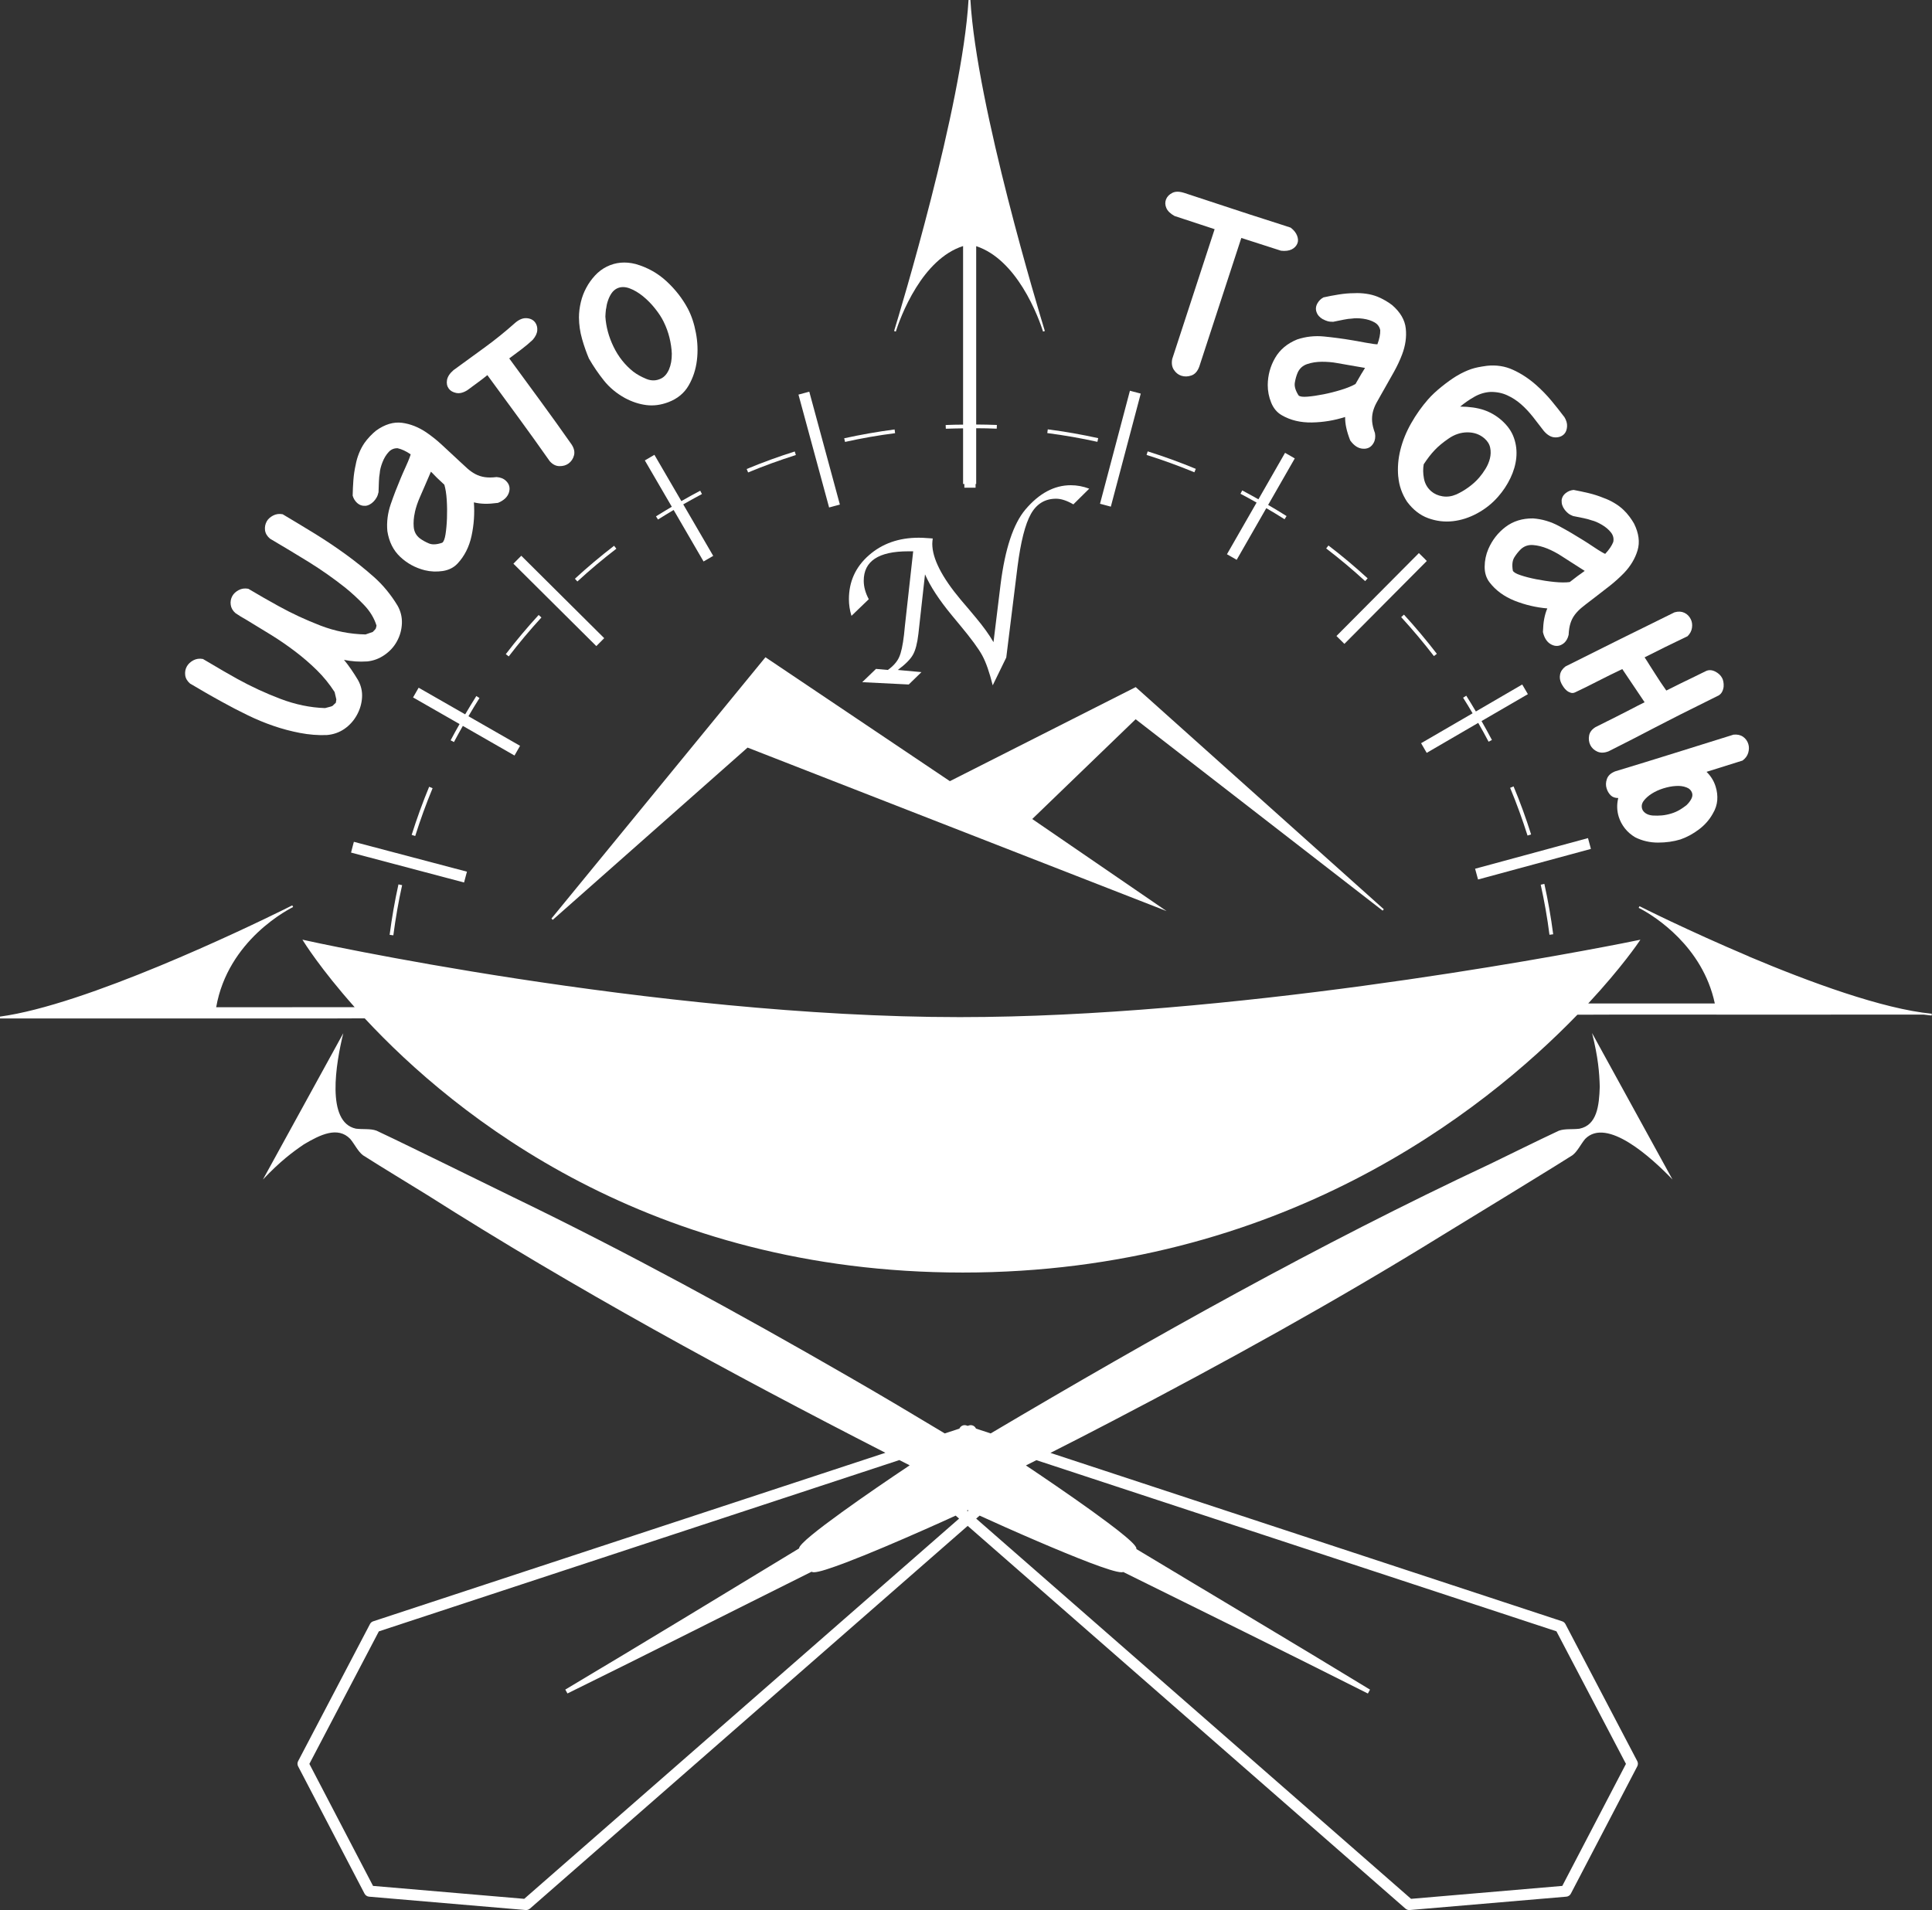 <?xml version="1.0" encoding="UTF-8"?> <svg xmlns="http://www.w3.org/2000/svg" id="Layer_2" data-name="Layer 2" viewBox="0 0 348.09 344.23"><rect x="0" y="0" width="348.09" height="344.23" fill="#333333" stroke="none"/><defs><style> .cls-1 { fill: #fff; } </style></defs><g id="Layer_1-2" data-name="Layer 1"><g><path class="cls-1" d="M34.29,123.21l.04.02c.91.54,1.84,1.09,2.8,1.64.96.55,1.95,1.11,2.96,1.66,1.46.81,2.96,1.59,4.49,2.33,1.53.75,3.09,1.4,4.67,1.94,1.58.55,3.19.97,4.8,1.28,1.62.31,3.22.44,4.81.38,1.18-.09,2.24-.46,3.18-1.1.94-.65,1.69-1.48,2.25-2.49.56-1.01.87-2.07.94-3.18.07-1.11-.18-2.17-.75-3.18-.38-.64-.79-1.27-1.22-1.9-.43-.63-.86-1.19-1.28-1.7.66.13,1.34.23,2.03.28.69.05,1.42.05,2.18,0,1.12-.12,2.15-.51,3.1-1.17.95-.66,1.69-1.47,2.21-2.42.56-1.01.86-2.09.91-3.23.05-1.14-.21-2.22-.78-3.23-1.2-1.98-2.61-3.7-4.24-5.15-1.63-1.45-3.35-2.82-5.15-4.13-1.83-1.32-3.69-2.57-5.58-3.73-1.89-1.16-3.8-2.31-5.73-3.46-.64-.12-1.21-.04-1.74.24-.52.28-.9.62-1.13,1.04-.28.51-.38,1.04-.31,1.61.08.57.38,1.08.91,1.52,2.35,1.38,4.67,2.78,6.96,4.19,2.29,1.42,4.49,2.97,6.6,4.64,1.18.96,2.31,2,3.38,3.12,1.07,1.12,1.82,2.36,2.24,3.71-.04.21-.08.37-.12.49-.04.11-.23.33-.56.65l-1.3.45c-2.77-.05-5.47-.58-8.1-1.59-2.63-1.01-5.17-2.19-7.61-3.54-.92-.51-1.84-1.02-2.74-1.54-.9-.52-1.79-1.04-2.67-1.56-.64-.12-1.21-.04-1.74.24-.52.28-.91.64-1.15,1.08-.26.48-.36,1-.28,1.57.08.57.36,1.07.86,1.5.31.21.62.41.92.6.3.19.62.37.95.55,1.49.9,2.98,1.81,4.49,2.74,1.51.93,2.96,1.93,4.36,2.99,1.4,1.06,2.71,2.19,3.93,3.39,1.22,1.2,2.29,2.52,3.21,3.95l.31,1.33-.09.59-.62.59c-.15.07-.37.14-.64.2-.27.07-.5.12-.68.18-2.67-.08-5.35-.64-8.04-1.66-2.68-1.02-5.26-2.21-7.74-3.58-.83-.46-1.64-.92-2.42-1.37-.78-.45-1.55-.91-2.31-1.36-.24-.13-.49-.28-.75-.44-.26-.16-.51-.31-.75-.44-.64-.12-1.22-.03-1.74.25-.52.28-.91.65-1.16,1.1-.27.48-.36,1.01-.29,1.58.07.57.38,1.08.9,1.53Z"></path><path class="cls-1" d="M65.8,91.16c.56-.05,1.08-.33,1.55-.82.19-.2.35-.43.5-.68.15-.26.27-.58.35-.97.02-.77.05-1.43.07-1.97.02-.54.07-1.03.15-1.47.03-.53.19-1.17.48-1.93.29-.75.67-1.38,1.14-1.88.44-.47.98-.69,1.61-.66.7.15,1.48.51,2.34,1.09,0,.05-.08.28-.23.69-.16.41-.35.87-.57,1.35-.23.49-.43.96-.63,1.41-.19.45-.31.73-.35.82-.65,1.54-1.26,3.11-1.81,4.71-.55,1.61-.76,3.23-.61,4.86.3,1.92,1.07,3.47,2.32,4.64,1.25,1.18,2.73,1.98,4.42,2.41,1.07.26,2.15.3,3.24.14,1.09-.17,1.97-.61,2.65-1.33,1.26-1.34,2.11-3.01,2.54-5.01.43-2,.57-4.01.42-6.03.61.15,1.25.23,1.94.25.69.02,1.49-.04,2.4-.16,1.07-.44,1.73-1.07,1.98-1.88.25-.81.07-1.51-.55-2.1-.42-.4-.98-.62-1.68-.67-.84.1-1.56.1-2.15.01-.59-.09-1.14-.27-1.64-.53-.5-.26-.98-.6-1.44-1-.46-.41-.96-.87-1.5-1.38l-.78-.73c-.82-.77-1.65-1.54-2.49-2.31-.84-.77-1.72-1.46-2.63-2.09-1.43-.97-2.9-1.55-4.42-1.75-1.52-.19-3.07.27-4.65,1.4-.35.28-.72.62-1.11,1.03-.38.41-.72.81-.99,1.2-.39.57-.72,1.19-.99,1.87-.27.68-.47,1.36-.59,2.04-.21.92-.35,1.85-.42,2.79-.07.94-.11,1.87-.13,2.79.14.5.39.93.76,1.28.45.42.95.6,1.52.55ZM74.74,92.32c.21-.92.51-1.8.88-2.65.37-.84.67-1.53.9-2.07.18-.44.36-.87.56-1.3.19-.43.38-.86.56-1.3.27.26.47.45.58.58.11.13.28.3.5.51l1.34,1.26c.21.72.36,1.63.43,2.75.07,1.12.08,2.22.04,3.3-.04,1.08-.13,2.05-.26,2.88-.13.83-.33,1.34-.59,1.52-.98.34-1.78.39-2.4.13-.62-.26-1.18-.57-1.67-.94-.64-.51-1-1.19-1.07-2.03-.07-.84,0-1.72.21-2.64Z"></path><path class="cls-1" d="M82.19,70.81c.6.13,1.26-.03,1.99-.48.55-.4,1.15-.84,1.81-1.33.66-.48,1.27-.95,1.82-1.4,1.93,2.64,3.82,5.22,5.67,7.74,1.85,2.53,3.7,5.11,5.56,7.76.52.59,1.1.89,1.75.9.65.01,1.19-.15,1.64-.47.5-.37.83-.86.99-1.48.16-.62.01-1.28-.44-1.96-1.84-2.62-3.69-5.21-5.56-7.76-1.87-2.55-3.76-5.13-5.67-7.74.82-.6,1.59-1.17,2.29-1.71.7-.54,1.36-1.09,1.95-1.65.5-.58.77-1.15.81-1.7.04-.55-.09-1.02-.37-1.41-.34-.47-.85-.73-1.52-.78-.67-.06-1.36.22-2.06.81-1.84,1.64-3.7,3.14-5.59,4.51-1.89,1.36-3.74,2.71-5.55,4.04-.67.58-1.06,1.17-1.17,1.77-.11.61,0,1.13.32,1.57.28.38.72.64,1.32.77Z"></path><path class="cls-1" d="M106.12,64.63c.8,1.39,1.7,2.71,2.7,3.96,1,1.25,2.26,2.3,3.78,3.14,1.29.69,2.58,1.11,3.88,1.27,1.29.16,2.61-.02,3.95-.53,1.63-.62,2.84-1.62,3.64-3,.8-1.38,1.29-2.89,1.49-4.53.2-1.64.14-3.29-.18-4.96-.31-1.67-.8-3.12-1.45-4.36-.98-1.83-2.26-3.47-3.84-4.93-1.58-1.46-3.43-2.5-5.56-3.11-1.87-.48-3.6-.32-5.19.46-.79.39-1.5.92-2.12,1.59-.62.67-1.15,1.4-1.58,2.21-.44.81-.77,1.67-.99,2.6-.22.93-.34,1.85-.34,2.76.01,1.33.2,2.62.56,3.88.36,1.27.78,2.45,1.24,3.54ZM109.2,55.66c.06-.5.16-.99.33-1.47.16-.48.37-.92.63-1.31.26-.39.59-.69.98-.89.67-.33,1.42-.34,2.26-.04.84.31,1.65.79,2.45,1.44.8.65,1.52,1.39,2.18,2.22.66.83,1.17,1.61,1.53,2.35.47.95.82,1.91,1.06,2.89.24.98.38,1.94.42,2.87.01,1.1-.16,2.04-.5,2.84-.35.8-.82,1.35-1.43,1.65-.85.42-1.73.45-2.64.08-.9-.37-1.69-.8-2.36-1.31-1.5-1.19-2.69-2.69-3.56-4.48-.87-1.79-1.36-3.61-1.48-5.45.02-.43.05-.89.11-1.39Z"></path><path class="cls-1" d="M211.61,38.92l7.23,2.38-7.64,23.39c-.15.78-.05,1.43.3,1.96.35.53.79.88,1.34,1.06.58.19,1.19.17,1.82-.05.63-.22,1.1-.75,1.41-1.58,1.27-3.85,2.53-7.72,3.79-11.6,1.26-3.88,2.52-7.74,3.79-11.6l7.15,2.3c.8.09,1.44,0,1.93-.24.49-.25.83-.6,1.02-1.07.17-.4.15-.87-.05-1.4-.2-.53-.59-1.01-1.16-1.45-.32-.11-.87-.28-1.62-.53-.76-.25-1.87-.61-3.33-1.07-1.46-.46-3.34-1.07-5.63-1.83-2.3-.75-5.14-1.69-8.54-2.81-.91-.3-1.64-.31-2.19-.03-.56.28-.94.67-1.14,1.17-.2.5-.18,1.02.05,1.56.23.54.73,1.02,1.49,1.45Z"></path><path class="cls-1" d="M238.39,57.54c.24.14.5.25.78.33.28.09.63.12,1.02.12.76-.15,1.4-.28,1.93-.39.53-.11,1.02-.17,1.46-.19.52-.09,1.19-.08,1.99.02.8.11,1.5.33,2.09.67.56.32.9.79,1.02,1.41.02.72-.15,1.56-.51,2.53-.05.01-.29,0-.73-.06-.44-.06-.92-.14-1.45-.24-.53-.11-1.03-.2-1.52-.28-.48-.08-.78-.13-.88-.15-1.65-.28-3.31-.5-5.01-.67-1.69-.17-3.31.01-4.87.53-1.8.73-3.12,1.85-3.98,3.34-.86,1.49-1.3,3.11-1.32,4.86,0,1.1.2,2.16.62,3.18.41,1.02,1.05,1.78,1.9,2.27,1.59.92,3.41,1.35,5.46,1.31,2.05-.04,4.03-.37,5.96-.99,0,.63.06,1.27.21,1.94.14.67.38,1.44.71,2.29.68.94,1.44,1.44,2.29,1.49.85.06,1.49-.28,1.91-1.02.29-.5.38-1.1.26-1.79-.29-.79-.46-1.49-.51-2.09-.05-.6,0-1.17.13-1.72.14-.55.35-1.09.64-1.63.29-.54.62-1.13,1-1.78l.53-.93c.56-.97,1.12-1.96,1.67-2.96.55-1,1.03-2.01,1.42-3.04.61-1.61.84-3.18.67-4.71-.16-1.53-.98-2.93-2.44-4.2-.35-.28-.77-.56-1.26-.84-.49-.28-.95-.51-1.4-.69-.64-.25-1.33-.43-2.05-.53-.73-.1-1.43-.14-2.12-.1-.95,0-1.88.09-2.82.24-.93.15-1.85.32-2.74.52-.46.25-.81.59-1.07,1.04-.31.53-.37,1.07-.18,1.6.18.54.57.97,1.16,1.31ZM245.52,67c-.1.14-.23.34-.38.61l-.92,1.59c-.65.37-1.51.72-2.58,1.05-1.07.33-2.14.6-3.2.81-1.06.21-2.02.35-2.86.42-.84.07-1.38,0-1.61-.22-.56-.87-.79-1.64-.68-2.3.11-.66.28-1.28.53-1.85.35-.74.92-1.25,1.72-1.51.8-.27,1.67-.4,2.62-.41.95,0,1.87.07,2.78.24.91.17,1.64.3,2.22.39.47.07.93.15,1.39.24.46.09.92.17,1.39.24-.19.33-.33.56-.43.7Z"></path><path class="cls-1" d="M251.93,85.9c.14,1.62.67,3.12,1.58,4.51,1.08,1.45,2.35,2.44,3.81,2.97,1.46.53,2.94.71,4.45.54,1.51-.17,2.98-.65,4.41-1.43,1.43-.78,2.68-1.77,3.73-2.98.9-1.02,1.64-2.14,2.22-3.35.58-1.21.94-2.43,1.06-3.65.12-1.23-.01-2.42-.42-3.59-.4-1.17-1.15-2.23-2.25-3.2-.95-.83-2.01-1.44-3.18-1.84-1.17-.39-2.59-.6-4.26-.61.82-.68,1.68-1.27,2.58-1.78.9-.51,1.86-.8,2.86-.86,1.1-.02,2.12.18,3.03.6.92.42,1.75.96,2.49,1.61.77.67,1.49,1.45,2.18,2.32.68.87,1.33,1.71,1.94,2.51.65.75,1.33,1.14,2.05,1.15.71.01,1.27-.21,1.67-.67.27-.31.42-.74.46-1.3.04-.56-.14-1.14-.51-1.74l-.04-.03c-.69-.92-1.45-1.88-2.29-2.89-.84-1.01-1.77-1.96-2.79-2.86-1.28-1.12-2.65-2.02-4.1-2.68-1.45-.67-3.03-.91-4.72-.73-.62.09-1.15.17-1.59.26-.44.09-.85.2-1.24.33-.39.13-.79.3-1.21.49-.42.19-.91.45-1.46.78-.79.48-1.67,1.11-2.64,1.89-.97.78-1.8,1.55-2.47,2.32-1.12,1.28-2.13,2.7-3.01,4.25-.89,1.55-1.54,3.15-1.95,4.78-.41,1.63-.55,3.26-.4,4.88ZM256.51,83.67c.66-1.01,1.31-1.86,1.97-2.55.65-.69,1.49-1.39,2.5-2.08,1.06-.74,2.19-1.12,3.4-1.13,1.2,0,2.23.36,3.08,1.1.56.49.91,1.06,1.03,1.69.13.63.11,1.27-.05,1.92-.16.65-.43,1.28-.8,1.88-.37.6-.75,1.12-1.13,1.56-.58.67-1.24,1.26-1.98,1.79-.74.53-1.47.95-2.2,1.27-.8.34-1.61.45-2.42.32-.82-.13-1.51-.44-2.07-.93-.69-.61-1.12-1.37-1.29-2.29-.17-.92-.18-1.77-.04-2.55Z"></path><path class="cls-1" d="M281.37,90.22c-.04.57.15,1.12.56,1.66.17.22.36.42.59.61.23.19.53.36.9.5.76.15,1.4.28,1.93.39.53.11,1.01.24,1.42.39.52.12,1.13.38,1.83.79.7.41,1.25.88,1.67,1.42.39.51.52,1.08.39,1.69-.26.67-.74,1.38-1.45,2.14-.05,0-.26-.12-.65-.34-.38-.22-.8-.48-1.24-.78-.45-.3-.88-.58-1.29-.85-.41-.26-.67-.42-.76-.48-1.41-.89-2.86-1.74-4.36-2.55-1.5-.81-3.06-1.27-4.7-1.39-1.94-.02-3.59.5-4.96,1.54-1.37,1.04-2.4,2.37-3.1,3.98-.43,1.01-.65,2.07-.66,3.17-.01,1.1.28,2.05.88,2.83,1.12,1.46,2.63,2.56,4.53,3.32,1.9.75,3.86,1.21,5.88,1.38-.25.57-.43,1.2-.56,1.87-.13.68-.2,1.47-.23,2.39.26,1.13.78,1.88,1.54,2.26.76.38,1.48.31,2.16-.2.46-.35.77-.87.93-1.55.04-.84.15-1.55.34-2.12.18-.57.45-1.08.79-1.53.34-.45.75-.87,1.22-1.26.48-.39,1.01-.81,1.61-1.26l.85-.65c.89-.68,1.79-1.38,2.68-2.08.89-.71,1.72-1.46,2.49-2.25,1.19-1.25,2-2.61,2.44-4.08.44-1.47.23-3.08-.63-4.82-.22-.39-.49-.81-.83-1.26s-.68-.84-1.03-1.17c-.49-.48-1.06-.91-1.69-1.28-.63-.38-1.27-.68-1.92-.91-.88-.36-1.77-.65-2.69-.87-.92-.22-1.83-.41-2.73-.58-.52.05-.98.23-1.38.54-.49.37-.75.84-.79,1.41ZM284.86,103.36c-.15.09-.34.23-.58.41l-1.46,1.12c-.74.1-1.67.09-2.78-.02-1.11-.11-2.2-.28-3.27-.49-1.06-.21-2-.45-2.8-.72-.8-.26-1.27-.54-1.4-.82-.18-1.02-.09-1.82.26-2.39.35-.57.76-1.07,1.2-1.5.61-.55,1.33-.79,2.17-.73.84.06,1.7.28,2.57.63.87.36,1.7.79,2.47,1.29.77.5,1.4.91,1.9,1.22.4.25.8.5,1.19.76.39.26.79.51,1.19.76-.3.23-.52.39-.66.48Z"></path><path class="cls-1" d="M282.06,120.09c-.55.43-.88.91-.98,1.46-.11.55-.03,1.08.23,1.6.09.18.22.4.38.64.16.24.35.46.58.65.23.19.48.32.74.4.27.08.54.05.81-.09,1.29-.61,2.65-1.27,4.05-2,1.41-.72,2.88-1.45,4.42-2.18.7,1.02,1.37,2.02,2.01,2.99.64.97,1.31,1.97,2.01,2.99-.37.18-.75.38-1.16.58-.41.21-.93.47-1.56.81-.63.33-1.44.75-2.41,1.23-.97.49-2.21,1.1-3.7,1.85-.67.41-1.06.92-1.17,1.54-.11.61-.04,1.18.22,1.71.26.52.69.92,1.27,1.18.59.26,1.26.24,2.02-.06,1.43-.71,2.85-1.43,4.26-2.16,1.41-.72,2.82-1.46,4.24-2.2.7-.35,1.42-.72,2.16-1.11.74-.39,1.55-.8,2.43-1.24.88-.44,1.87-.94,2.97-1.48s2.36-1.18,3.79-1.89c.29-.18.5-.42.64-.72.14-.3.22-.6.24-.9.02-.3,0-.58-.05-.84-.05-.26-.12-.47-.2-.62-.26-.52-.69-.93-1.3-1.23-.6-.29-1.16-.31-1.68-.05-1,.5-1.87.92-2.59,1.27-.72.34-1.35.65-1.88.91-.53.27-1.01.5-1.42.71-.41.21-.81.41-1.21.6-.4-.56-.74-1.07-1.04-1.51-.3-.44-.63-.95-.99-1.53-.32-.49-.63-.98-.94-1.47-.3-.5-.62-.99-.94-1.47l3.65-1.83c.67-.33,1.34-.66,2.02-.98.68-.32,1.37-.65,2.07-1,.46-.46.72-.97.8-1.54.08-.57,0-1.08-.23-1.54-.26-.52-.64-.9-1.14-1.14-.5-.24-1.09-.28-1.76-.09l-.05.02c-1.64.82-3.27,1.62-4.88,2.41-1.61.78-3.22,1.58-4.83,2.38l-9.91,4.95Z"></path><path class="cls-1" d="M290.92,139.04c-.73.3-1.19.74-1.4,1.33-.21.59-.23,1.16-.05,1.72.15.49.4.9.73,1.23.33.33.79.49,1.36.49-.28,1.15-.25,2.28.09,3.38.23.74.6,1.44,1.1,2.08.5.64,1.13,1.18,1.87,1.62,1.27.63,2.63.95,4.1.95,1.46,0,2.81-.19,4.05-.57,1.13-.39,2.23-.98,3.3-1.78,1.07-.8,1.91-1.75,2.53-2.87.47-.78.73-1.59.8-2.41.06-.82-.03-1.65-.3-2.49-.31-1-.86-1.88-1.63-2.63l6.48-2.03c.52-.38.87-.85,1.03-1.4.16-.56.17-1.08.02-1.57-.17-.56-.49-1-.95-1.32-.46-.32-1.03-.45-1.72-.38-3.61,1.13-7.18,2.25-10.72,3.35-3.54,1.11-7.1,2.2-10.69,3.29ZM303.82,141.88c.55.2.89.55,1.05,1.04.1.32.05.68-.15,1.06-.2.38-.49.76-.88,1.13-.37.29-.78.57-1.21.83-.44.26-.93.48-1.48.65-.58.18-1.16.3-1.71.35-.56.05-1.12.06-1.7.02-.52-.05-.93-.19-1.25-.41-.32-.22-.52-.48-.62-.77-.16-.52-.07-1.01.29-1.48.35-.47.83-.89,1.44-1.28.61-.39,1.3-.7,2.08-.95.78-.24,1.53-.39,2.24-.43.72-.05,1.35.03,1.89.24Z"></path><path class="cls-1" d="M277.59,159.42c.66,2.96,1.19,5.97,1.58,9.03l.67-.09c-.4-3.07-.93-6.1-1.59-9.08l-.66.15h0Z"></path><polygon class="cls-1" points="238.94 98.84 238.94 98.84 238.94 98.84 238.94 98.84"></polygon><path class="cls-1" d="M275.22,150.57l.64-.2c-.93-2.95-1.98-5.84-3.16-8.66l-.62.26c1.17,2.81,2.21,5.68,3.14,8.61Z"></path><path class="cls-1" d="M246.42,104.23c-2.27-2.08-4.62-4.06-7.07-5.93l-.41.53c2.43,1.86,4.77,3.83,7.02,5.89l.45-.5Z"></path><path class="cls-1" d="M258.88,117.82c-1.88-2.44-3.86-4.8-5.93-7.06l-.5.45c2.06,2.25,4.03,4.59,5.9,7.02l.53-.41Z"></path><path class="cls-1" d="M77.94,142.04l-.62-.26c-1.17,2.83-2.22,5.72-3.15,8.67l.64.2h0c.92-2.93,1.97-5.8,3.13-8.61Z"></path><path class="cls-1" d="M70.87,168.54c.4-3.05.92-6.06,1.58-9.03l-.66-.14c-.66,2.98-1.19,6.01-1.59,9.09l.67.09Z"></path><polygon class="cls-1" points="252.45 111.21 252.45 111.21 252.45 111.21 252.45 111.21"></polygon><path class="cls-1" d="M152.24,79.64c2.96-.66,5.97-1.19,9.03-1.58l-.09-.67c-3.07.4-6.1.94-9.08,1.59l.15.66h0Z"></path><path class="cls-1" d="M97.06,110.81c-2.08,2.27-4.06,4.62-5.93,7.07l.53.41h0c1.86-2.43,3.83-4.77,5.89-7.02l-.5-.45Z"></path><path class="cls-1" d="M104.03,104.78c2.25-2.07,4.59-4.03,7.02-5.9l-.41-.53c-2.44,1.88-4.8,3.86-7.06,5.94l.45.5h0Z"></path><path class="cls-1" d="M134.78,85.14c2.81-1.17,5.68-2.21,8.61-3.14l-.2-.64c-2.95.93-5.84,1.98-8.66,3.16l.26.62h0Z"></path><path class="cls-1" d="M215.19,85.11l.26-.62c-2.83-1.17-5.72-2.23-8.67-3.15l-.2.64h0c2.93.92,5.8,1.97,8.62,3.13Z"></path><path class="cls-1" d="M197.87,78.96c-2.98-.66-6.01-1.19-9.09-1.59l-.09.67h0c3.05.4,6.06.92,9.03,1.58l.14-.66Z"></path><path class="cls-1" d="M315.12,172.36c-5.48-2.32-10.41-4.58-13.97-6.26-1.78-.84-3.21-1.54-4.21-2.03-.68-.34-1.14-.56-1.37-.68-.11-.06-.17-.09-.18-.09l-.15.3s.07.04.18.09c.09.05.21.11.36.19,2.26,1.23,10.99,6.61,13.18,16.95h-22.81c6.13-6.59,9.17-11.15,9.17-11.15l.23-.34-.4.08s-1.04.22-2.98.6c-13.55,2.65-70.8,13.27-119.23,13.27-27.67,0-57.19-3.47-79.79-6.93-11.3-1.73-20.87-3.47-27.61-4.77-3.37-.65-6.04-1.19-7.86-1.57-1.82-.38-2.8-.59-2.8-.6l-.39-.09.21.34s3.01,4.88,9.2,11.83h-4.26s-20.69.01-20.69.01c1.05-6.05,4.33-10.48,7.44-13.44,1.66-1.57,3.27-2.73,4.46-3.49.6-.38,1.09-.66,1.43-.85.15-.08.27-.14.36-.19.1-.05.17-.08.17-.09,0,0,0,0,0,0h0s0,0,0,0l-.15-.3s-.07.03-.18.09c-.23.11-.68.34-1.36.68-6.93,3.42-35.69,17.22-51.15,19.28l.02.33h38.42s21.72,0,21.72,0h0s5.58-.02,5.58-.02c16.36,17.62,51.34,45.81,107.75,45.81,57.11,0,93.74-28.9,110.74-46.46l6.16-.02h18.91s0,0,0,.01h.12s24.06-.01,24.06-.01h0s13.18,0,13.18,0c.47.06.94.12,1.39.17l.03-.33c-8.83-.85-22.01-5.69-32.97-10.32Z"></path><path class="cls-1" d="M161.4,59.75c.28-.9,1.47-4.43,3.66-7.93,1.98-3.18,4.79-6.31,8.46-7.48v32.18c-1.05.01-2.1.02-3.14.07l.03.67c1.03-.04,2.07-.05,3.11-.07v10.03h.23v.67s2.02,0,2.02,0v-.67s.11,0,.11,0v-10.05c1.24,0,2.47.03,3.7.08l.03-.67c-1.24-.05-2.48-.07-3.73-.08v-32.14c3.64,1.19,6.42,4.31,8.39,7.46,2.19,3.5,3.37,7.03,3.66,7.93l.32-.1s0,0,0,0h0s0,0,0,0c-.99-3.24-12.28-40.43-13.41-59.65h-.17s-.17,0-.17,0c-1.13,19.22-12.42,56.41-13.41,59.65,0,0,0,0,0,0h0s0,0,0,0l.32.1Z"></path><polygon class="cls-1" points="249.11 164.1 249.32 163.85 204.62 123.82 171.14 140.77 137.91 118.44 99.35 165.53 99.59 165.76 134.69 134.72 210.18 164.18 185.98 147.59 204.61 129.61 249.11 164.1"></polygon><polygon class="cls-1" points="84.13 157.08 63.76 151.7 63.67 152.02 63.67 152.02 63.33 153.32 63.33 153.32 63.25 153.64 83.61 159.03 84.13 157.08"></polygon><path class="cls-1" d="M93.72,134.41l-9.32-5.34c.65-1.1,1.3-2.2,1.99-3.28l-.57-.36c-.69,1.09-1.35,2.19-2.01,3.3l-8.38-4.8-.17.29h0s-.67,1.17-.67,1.17h0l-.17.29,8.38,4.8c-.55.97-1.09,1.94-1.61,2.93l.6.31h0c.51-.98,1.06-1.94,1.6-2.91l9.31,5.34,1-1.75Z"></path><polygon class="cls-1" points="108.86 115 93.92 100.15 93.68 100.39 93.68 100.39 93.44 100.63 93.44 100.63 92.5 101.58 107.44 116.43 108.86 115"></polygon><path class="cls-1" d="M117.92,81.95l-.29.17h0l-.29.17h0s-1.16.68-1.16.68l4.86,8.35c-.95.57-1.91,1.13-2.85,1.73l.36.57h0c.93-.59,1.87-1.15,2.82-1.72l5.39,9.28,1.74-1.01-5.4-9.28c1.11-.63,2.23-1.26,3.37-1.86l-.31-.6c-1.15.6-2.28,1.23-3.4,1.87l-4.86-8.35Z"></path><polygon class="cls-1" points="151.32 90.92 145.81 70.59 145.48 70.67 145.48 70.67 145.16 70.76 145.16 70.76 143.86 71.11 149.38 91.45 151.32 90.92"></polygon><polygon class="cls-1" points="205.53 70.93 205.2 70.84 205.2 70.84 203.9 70.5 203.9 70.5 203.58 70.41 198.19 90.78 200.14 91.3 205.53 70.93"></polygon><path class="cls-1" d="M222.81,100.89l5.34-9.32c1.11.65,2.21,1.31,3.29,2l.36-.57c-1.09-.69-2.2-1.36-3.32-2.01l4.8-8.38-.29-.17h0l-1.17-.67h0l-.29-.17-4.8,8.38c-.97-.54-1.93-1.09-2.92-1.6l-.31.6c.98.51,1.94,1.05,2.9,1.59l-5.34,9.31,1.75,1Z"></path><polygon class="cls-1" points="256.83 100.85 256.83 100.85 256.6 100.61 256.6 100.61 255.64 99.67 240.79 114.61 242.22 116.03 257.07 101.09 256.83 100.85"></polygon><path class="cls-1" d="M266.34,130.28c.64,1.12,1.26,2.24,1.86,3.38l.6-.31c-.6-1.15-1.23-2.28-1.87-3.41l8.35-4.85-.17-.29h0l-.17-.29h0l-.68-1.16-8.35,4.86c-.57-.95-1.13-1.9-1.73-2.84l-.57.36h0c.59.92,1.15,1.87,1.71,2.81l-9.28,5.39,1.01,1.74,9.28-5.4Z"></path><polygon class="cls-1" points="286.55 152.65 286.55 152.65 286.46 152.33 286.46 152.33 286.11 151.03 265.77 156.55 266.3 158.49 286.63 152.98 286.55 152.65"></polygon><path class="cls-1" d="M286.85,186.2c1.1,4.38,1.31,7.12,1.38,9.63-.11,3.43-.49,6.92-3.66,7.57-1.21.16-2.63-.04-3.71.36-4.14,1.94-8.23,3.98-12.34,5.97-30.93,14.5-60.67,31.2-90.03,48.58l-2.65-.87-.05-.1c-.23-.42-.74-.62-1.2-.47l-.24.08-.24-.08c-.46-.15-.96.05-1.2.47l-.05.1-2.64.87c-5.77-3.47-11.54-6.91-17.37-10.26-19.77-11.41-39.81-22.36-60.37-32.3l-12.31-6.03c-4.12-1.99-8.2-4.03-12.34-5.97-1.08-.4-2.5-.2-3.71-.36-5.43-1.16-3.59-11.81-2.27-17.2l-14.48,26.37c3.1-3.28,5.31-4.93,7.38-6.34,2.95-1.75,6.1-3.3,8.35-.98.79.94,1.38,2.24,2.29,2.94,3.86,2.46,7.78,4.8,11.66,7.21,26.67,16.94,54.38,32.02,82.47,46.41l-92.28,30.37c-.25.08-.46.26-.58.49l-12.95,24.71c-.15.29-.15.64,0,.93l11.97,22.95c.16.3.47.51.81.54l28.23,2.41c.27.02.54-.07.75-.25l78.88-68.98,78.88,68.98c.21.18.48.27.75.25l28.23-2.41c.34-.03.65-.23.81-.54l11.97-22.95c.15-.29.15-.64,0-.93l-12.95-24.71c-.12-.23-.33-.41-.58-.49l-92.2-30.35c3.7-1.87,7.38-3.76,11.05-5.68,20.24-10.56,40.23-21.59,59.65-33.6l11.69-7.15c3.88-2.41,7.8-4.76,11.66-7.21.92-.7,1.5-2,2.29-2.94,3.89-3.96,11.89,3.31,15.73,7.31l-14.48-26.37ZM174.35,272.13s.1.04.14.07l-.14.13-.14-.13s.1-.05.14-.07ZM94.46,342.18l-27.25-2.33-11.47-21.99,12.52-23.88,93.78-30.87c.62.32,1.24.63,1.86.95-3.58,2.39-8.29,5.6-12.23,8.45-2.14,1.55-4.05,2.98-5.43,4.12-.69.57-1.25,1.06-1.64,1.47-.19.2-.35.38-.46.53-.1.15-.16.27-.18.41-14.02,8.51-28.03,17.04-42.11,25.43l.39.7c14.71-7.23,29.32-14.63,43.99-21.94.11.08.25.09.4.1.89,0,2.98-.7,5.74-1.74,4.12-1.56,9.62-3.92,14.23-5.96,2.14-.94,4.07-1.82,5.58-2.51l.62.54-78.35,68.52ZM280.43,293.98l12.52,23.88-11.47,21.99-27.25,2.33-78.35-68.52.62-.54c2.61,1.19,6.46,2.92,10.41,4.61,3.3,1.42,6.66,2.81,9.41,3.86,2.75,1.04,4.85,1.73,5.74,1.74.11,0,.22-.01.31-.05,14.71,7.27,29.44,14.52,44.08,21.9l.39-.7c-13.99-8.53-28.08-16.89-42.11-25.34l.02-.06c0-.2-.13-.37-.31-.61-.68-.84-2.49-2.32-4.87-4.1-3.55-2.67-8.36-5.99-12.39-8.72-.82-.55-1.6-1.08-2.34-1.57.63-.32,1.26-.63,1.89-.95l93.72,30.85Z"></path><path class="cls-1" d="M167.86,97.02c-.13,0-.44-.02-.92-.06-.44-.04-.91-.06-1.41-.06-3.6,0-6.59,1.06-8.99,3.17-2.4,2.11-3.59,4.75-3.59,7.91,0,1,.15,2,.46,3l3.12-3c-.6-1.12-.91-2.23-.91-3.33,0-3.53,2.67-5.3,8.01-5.3h.9l-1.48,13.33-.17,1.68c-.22,1.9-.51,3.26-.89,4.08-.37.82-1.05,1.59-2.02,2.29l-2.14-.19-2.48,2.39,8.38.42,2.29-2.23-4.26-.39c1.36-1.01,2.27-1.92,2.72-2.73.46-.8.79-2.06.99-3.78l.23-2.08.96-8.64c.95,2.17,2.56,4.63,4.84,7.39l1.48,1.79c1.99,2.39,3.32,4.2,3.99,5.43s1.3,3.03,1.89,5.39l2.44-5.01,2.02-16.31c.58-4.55,1.39-7.73,2.42-9.56s2.55-2.75,4.54-2.75c.9,0,1.94.34,3.11,1.02l2.86-2.83c-1.09-.41-2.2-.62-3.32-.62-2.99,0-5.71,1.46-8.19,4.39-2.16,2.57-3.65,7.04-4.46,13.43l-1.28,10.46c-.78-1.35-1.85-2.83-3.19-4.43l-1.27-1.52-1.44-1.69c-3.42-4.08-5.13-7.45-5.13-10.09,0-.19.03-.51.08-.96h-.21Z"></path></g></g></svg> 